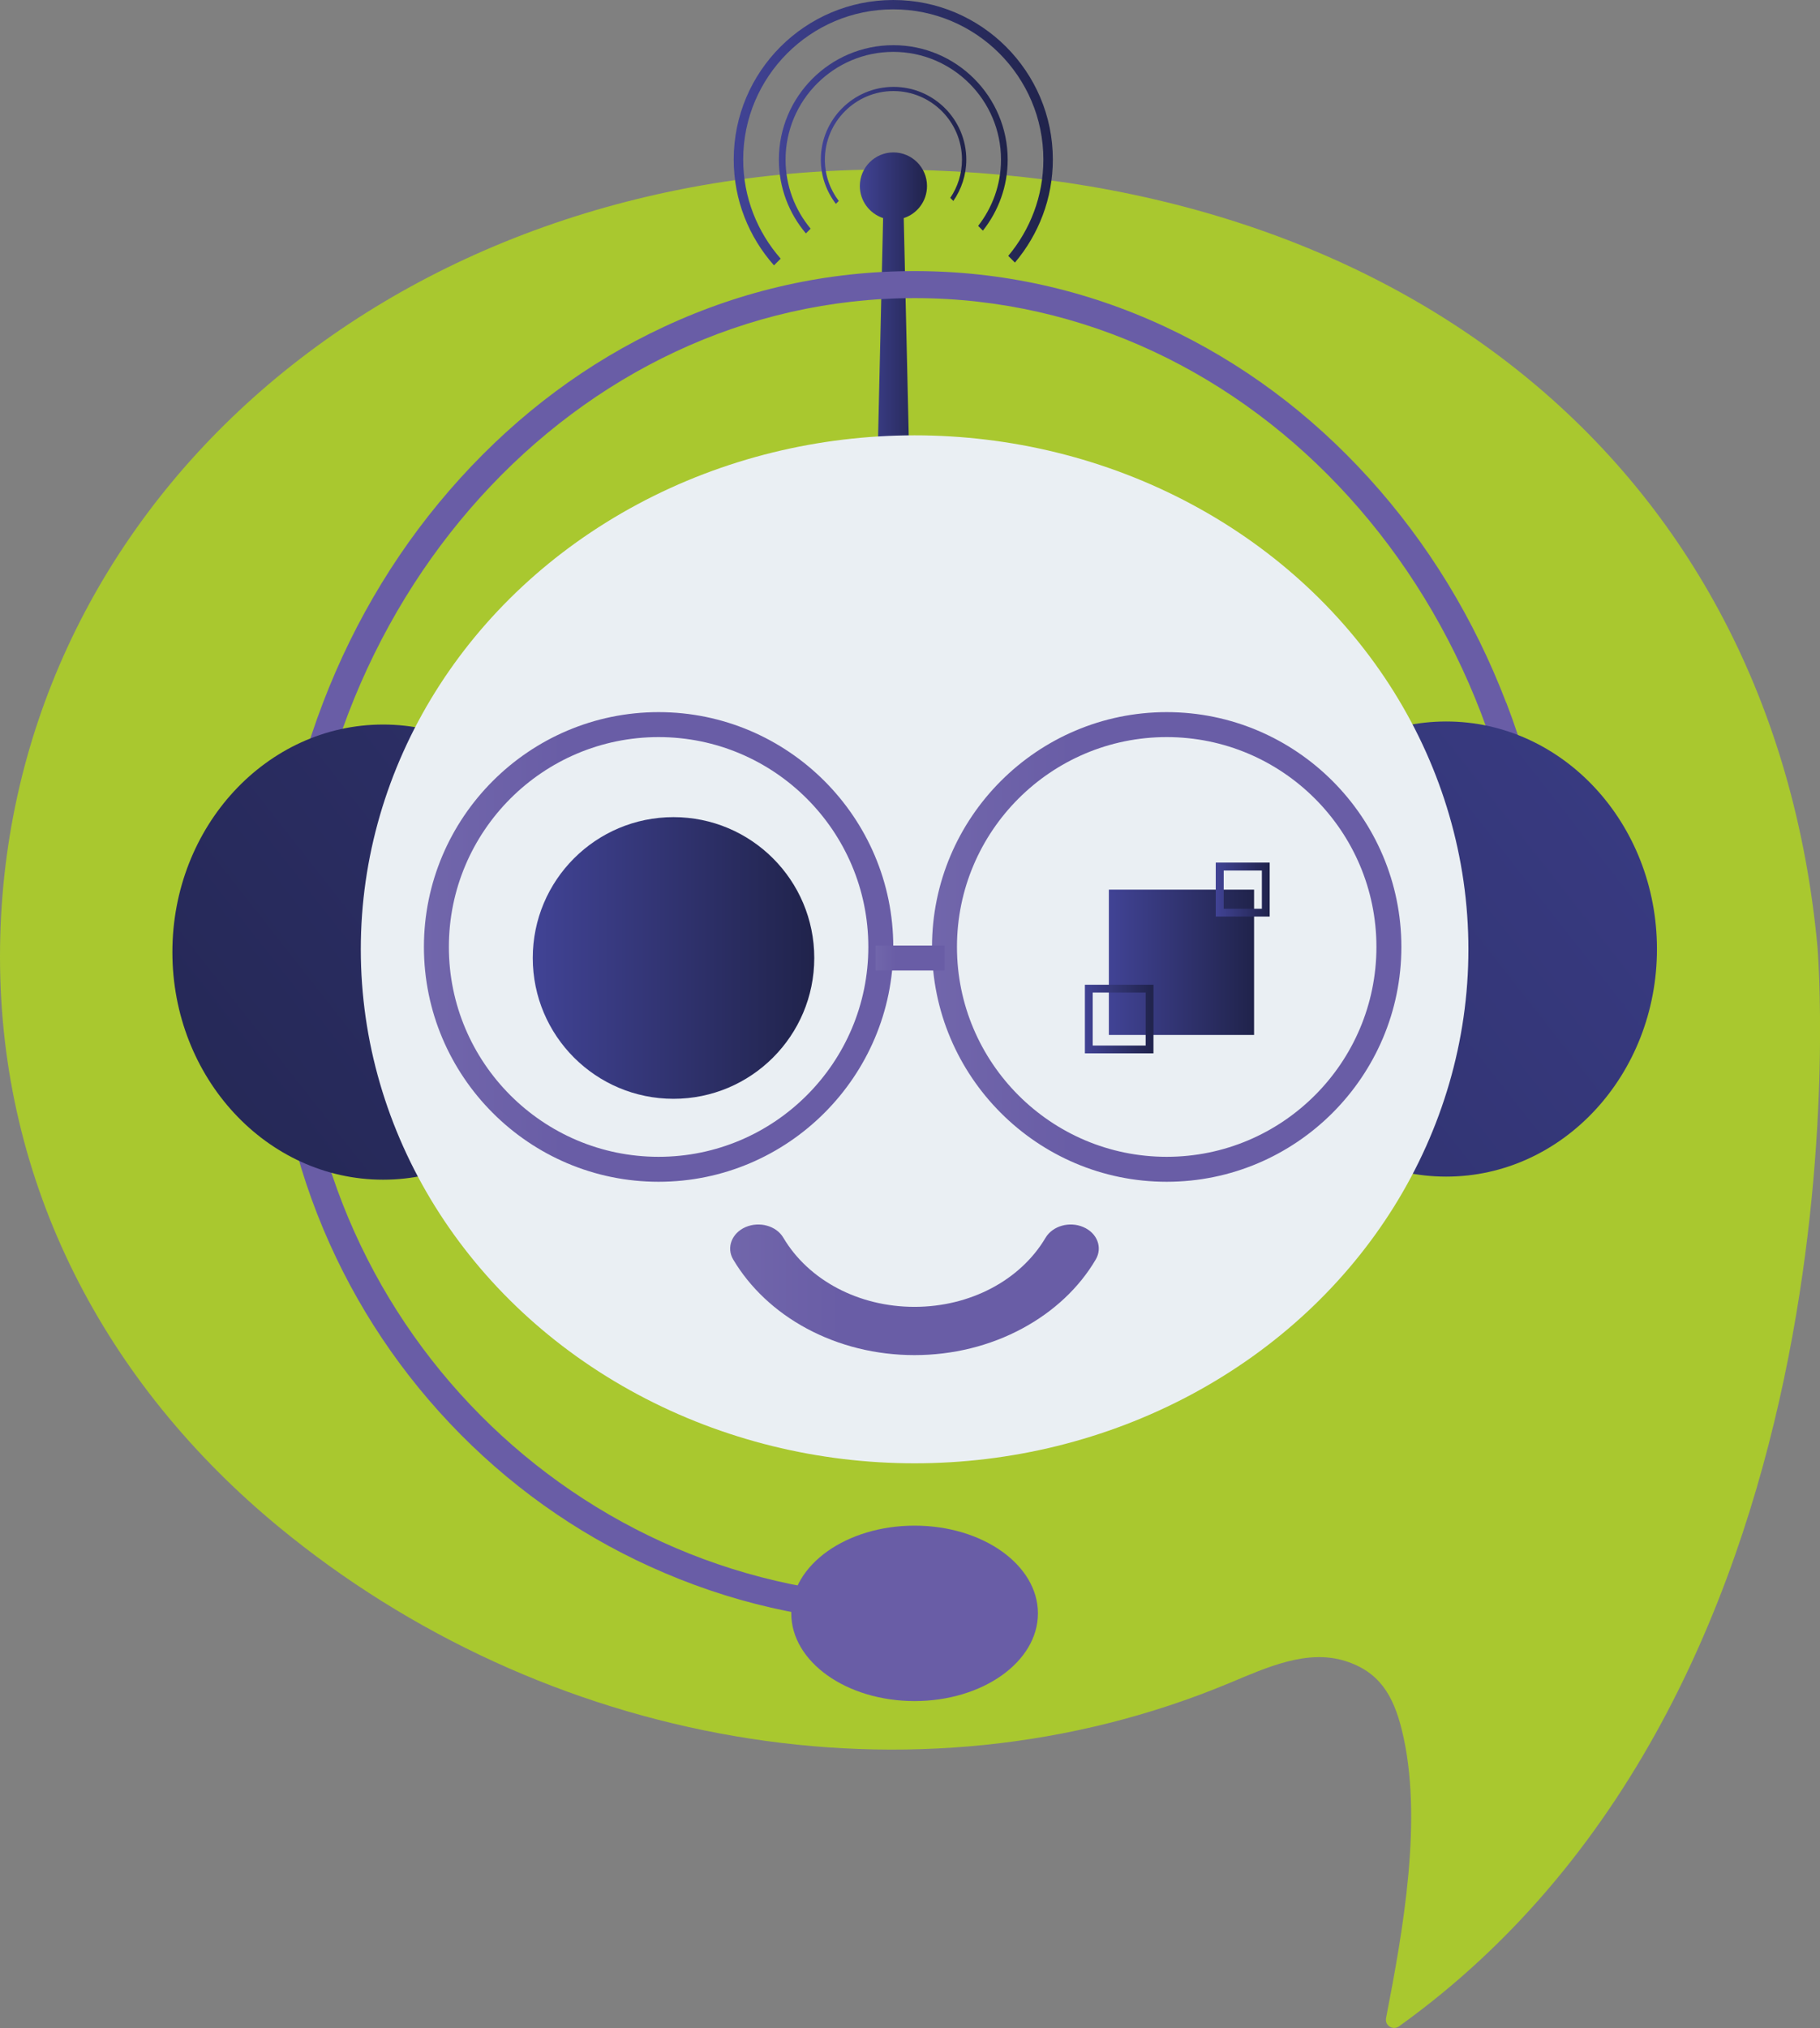 <?xml version="1.0" encoding="UTF-8"?><svg id="Capa_2" xmlns="http://www.w3.org/2000/svg" xmlns:xlink="http://www.w3.org/1999/xlink" viewBox="0 0 130.6 145.44"><rect x="0" y="0" width="130.6" height="145.44" fill="#808080" stroke="none"/><defs><style>.cls-1{fill:url(#w);}.cls-2{fill:url(#w-4);}.cls-3{fill:url(#w-2);}.cls-4{fill:url(#w-5);}.cls-5{fill:url(#w-3);}.cls-6{fill:url(#w-6);}.cls-7{fill:url(#linear-gradient);}.cls-8{fill:#eaeff3;}.cls-9{fill:#a9c82f;}.cls-10{fill:url(#linear-gradient-8);}.cls-11{fill:url(#linear-gradient-9);}.cls-12{fill:url(#linear-gradient-3);}.cls-13{fill:url(#linear-gradient-4);}.cls-14{fill:url(#linear-gradient-2);}.cls-15{fill:url(#linear-gradient-6);}.cls-16{fill:url(#linear-gradient-7);}.cls-17{fill:url(#linear-gradient-5);}.cls-18{fill:url(#linear-gradient-10);}.cls-19{fill:url(#linear-gradient-11);}</style><linearGradient id="linear-gradient" x1="55.89" y1="9.99" x2="72.31" y2="9.99" gradientUnits="userSpaceOnUse"><stop offset="0" stop-color="#414395"/><stop offset="1" stop-color="#20234b"/></linearGradient><linearGradient id="linear-gradient-2" x1="58.88" y1="10.42" x2="69.33" y2="10.42" xlink:href="#linear-gradient"/><linearGradient id="linear-gradient-3" x1="52.66" y1="9.52" x2="75.55" y2="9.52" xlink:href="#linear-gradient"/><linearGradient id="linear-gradient-4" x1="61.69" y1="45.51" x2="66.52" y2="45.51" xlink:href="#linear-gradient"/><linearGradient id="w" x1="159.22" y1="-45.01" x2="76.01" y2="48.28" gradientUnits="userSpaceOnUse"><stop offset="0" stop-color="#7166ab"/><stop offset=".3" stop-color="#695da6"/></linearGradient><linearGradient id="linear-gradient-5" x1="3075.63" y1="29.58" x2="3206.93" y2="132.66" gradientTransform="translate(3228.42) rotate(-180) scale(1 -1)" xlink:href="#linear-gradient"/><linearGradient id="linear-gradient-6" x1="3104.62" y1="-7.34" x2="3235.91" y2="95.74" gradientTransform="translate(3228.42) rotate(-180) scale(1 -1)" xlink:href="#linear-gradient"/><linearGradient id="w-2" x1="52.41" y1="92.5" x2="78.86" y2="92.5" xlink:href="#w"/><linearGradient id="linear-gradient-7" x1="3156.66" y1="39.6" x2="3276.49" y2="171.42" gradientTransform="translate(3228.42) rotate(-180) scale(1 -1)" gradientUnits="userSpaceOnUse"><stop offset="0" stop-color="#759bd2"/><stop offset="1" stop-color="#3154a1"/></linearGradient><linearGradient id="w-3" x1="3137.7" y1="96" x2="3204.9" y2="148.76" gradientTransform="translate(3228.42) rotate(-180) scale(1 -1)" xlink:href="#w"/><linearGradient id="linear-gradient-8" x1="38.24" y1="68.7" x2="58.43" y2="68.7" xlink:href="#linear-gradient"/><linearGradient id="w-4" x1="30.42" y1="67.9" x2="64.1" y2="67.9" xlink:href="#w"/><linearGradient id="w-5" x1="66.88" y1="67.9" x2="100.57" y2="67.9" xlink:href="#w"/><linearGradient id="w-6" x1="62.83" y1="68.7" x2="67.78" y2="68.7" xlink:href="#w"/><linearGradient id="linear-gradient-9" x1="79.57" y1="69.01" x2="89.99" y2="69.01" xlink:href="#linear-gradient"/><linearGradient id="linear-gradient-10" x1="77.85" y1="73.08" x2="82.77" y2="73.08" xlink:href="#linear-gradient"/><linearGradient id="linear-gradient-11" x1="87.25" y1="63.8" x2="91.11" y2="63.8" xlink:href="#linear-gradient"/></defs><g id="Capa_1-2"><g><path class="cls-9" d="m63.54,12.16c36.21,0,63.63,20.73,66.88,55.75,0,0,4.43,52.71-30.02,77.4-.44.32-1.04-.04-.94-.58,1.21-6.25,2.69-14.39,1.13-20.68-.62-2.49-1.62-4.16-4.05-4.93-2.75-.87-5.64.46-8.3,1.57-22.72,9.48-49.32,4.41-68.25-11.2C7.55,99.23,0,84.96,0,68.61,0,36.93,27.33,12.16,63.54,12.16Z"/><g><path class="cls-7" d="m58.17,16.4c-1.12-1.34-1.8-3.07-1.8-4.95,0-4.26,3.47-7.73,7.73-7.73s7.73,3.47,7.73,7.73c0,1.79-.62,3.44-1.64,4.75.11.11.23.23.34.34,1.11-1.4,1.78-3.17,1.78-5.09,0-4.53-3.68-8.21-8.21-8.21s-8.21,3.68-8.21,8.21c0,2.02.73,3.86,1.94,5.29l.34-.34Z"/><path class="cls-14" d="m60.18,14.4c-.62-.82-.99-1.84-.99-2.95,0-2.71,2.21-4.92,4.92-4.92s4.92,2.21,4.92,4.92c0,1.01-.31,1.96-.84,2.74l.22.22c.58-.84.93-1.86.93-2.96,0-2.88-2.34-5.22-5.22-5.22s-5.22,2.34-5.22,5.22c0,1.19.41,2.29,1.08,3.17l.22-.22Z"/><path class="cls-12" d="m56.02,18.55c-1.67-1.9-2.69-4.39-2.69-7.11,0-5.94,4.83-10.77,10.77-10.77s10.77,4.83,10.77,10.77c0,2.63-.95,5.04-2.52,6.91l.48.48c1.69-2,2.72-4.58,2.72-7.39,0-6.31-5.13-11.44-11.45-11.44s-11.45,5.13-11.45,11.44c0,2.91,1.09,5.56,2.89,7.59l.48-.48Z"/><path class="cls-13" d="m66.52,13.34c0-1.33-1.08-2.41-2.41-2.41s-2.41,1.08-2.41,2.41c0,1.07.7,1.98,1.67,2.3l-1.43,62.24s0,.07,0,.1c.03,1.2,1.02,2.15,2.22,2.12,1.2-.03,2.15-1.02,2.12-2.22l-1.43-62.24c.97-.31,1.67-1.22,1.67-2.3Z"/></g><g><path class="cls-1" d="m108.08,50.39c-2.31-6.03-5.62-11.44-9.84-16.09-4.23-4.66-9.15-8.31-14.64-10.87-5.69-2.65-11.73-3.99-17.97-3.99s-12.28,1.34-17.97,3.99c-5.49,2.55-10.41,6.21-14.64,10.87-4.22,4.65-7.53,10.06-9.84,16.09-2.39,6.24-3.6,12.86-3.6,19.69,0,6.26,1.22,12.34,3.62,18.06,2.32,5.52,5.64,10.48,9.86,14.74,4.23,4.26,9.15,7.6,14.64,9.93,5.68,2.42,11.71,3.64,17.94,3.64.54,0,.97-.44.97-.97s-.44-.97-.97-.97c-24.32,0-44.11-19.93-44.11-44.43,0-26.85,19.79-48.7,44.11-48.7s44.11,21.85,44.11,48.7c0,.54.44.97.97.97s.97-.44.97-.97c0-6.83-1.21-13.46-3.6-19.69Z"/><g><ellipse class="cls-17" cx="103.78" cy="68.06" rx="15.12" ry="16.32"/><ellipse class="cls-15" cx="27.49" cy="68.28" rx="15.12" ry="16.32"/></g><ellipse class="cls-8" cx="65.63" cy="68.08" rx="39.74" ry="36.86"/><path class="cls-3" d="m65.63,97.18c2.74,0,5.41-.66,7.73-1.91,2.25-1.21,4.08-2.92,5.27-4.95.5-.85.11-1.89-.89-2.32-.99-.43-2.2-.09-2.71.76-1.81,3.06-5.42,4.96-9.41,4.96s-7.6-1.9-9.41-4.96c-.5-.85-1.71-1.19-2.71-.76-.99.43-1.39,1.47-.89,2.32,1.2,2.02,3.02,3.74,5.27,4.95,2.32,1.25,4.99,1.91,7.73,1.91Z"/><ellipse class="cls-16" cx="45.87" cy="68.08" rx="5.43" ry="5.67"/><ellipse class="cls-5" cx="65.63" cy="115.7" rx="8.85" ry="6.29"/><circle class="cls-10" cx="48.33" cy="68.7" r="10.1"/><g><path class="cls-2" d="m47.26,84.75c-9.29,0-16.84-7.56-16.84-16.84s7.56-16.84,16.84-16.84,16.84,7.56,16.84,16.84-7.56,16.84-16.84,16.84Zm0-31.89c-8.3,0-15.05,6.75-15.05,15.05s6.75,15.05,15.05,15.05,15.05-6.75,15.05-15.05-6.75-15.05-15.05-15.05Z"/><path class="cls-4" d="m83.72,84.75c-9.29,0-16.84-7.56-16.84-16.84s7.56-16.84,16.84-16.84,16.84,7.56,16.84,16.84-7.56,16.84-16.84,16.84Zm0-31.89c-8.3,0-15.05,6.75-15.05,15.05s6.75,15.05,15.05,15.05,15.05-6.75,15.05-15.05-6.75-15.05-15.05-15.05Z"/><rect class="cls-6" x="62.83" y="67.81" width="4.95" height="1.79"/></g></g><rect class="cls-11" x="79.57" y="63.8" width="10.42" height="10.42"/><path class="cls-18" d="m82.77,75.54h-4.92v-4.92h4.92v4.92Zm-4.36-.56h3.8v-3.8h-3.8v3.8Z"/><path class="cls-19" d="m91.11,65.73h-3.87v-3.87h3.87v3.87Zm-3.3-.56h2.74v-2.74h-2.74v2.74Z"/></g></g></svg>